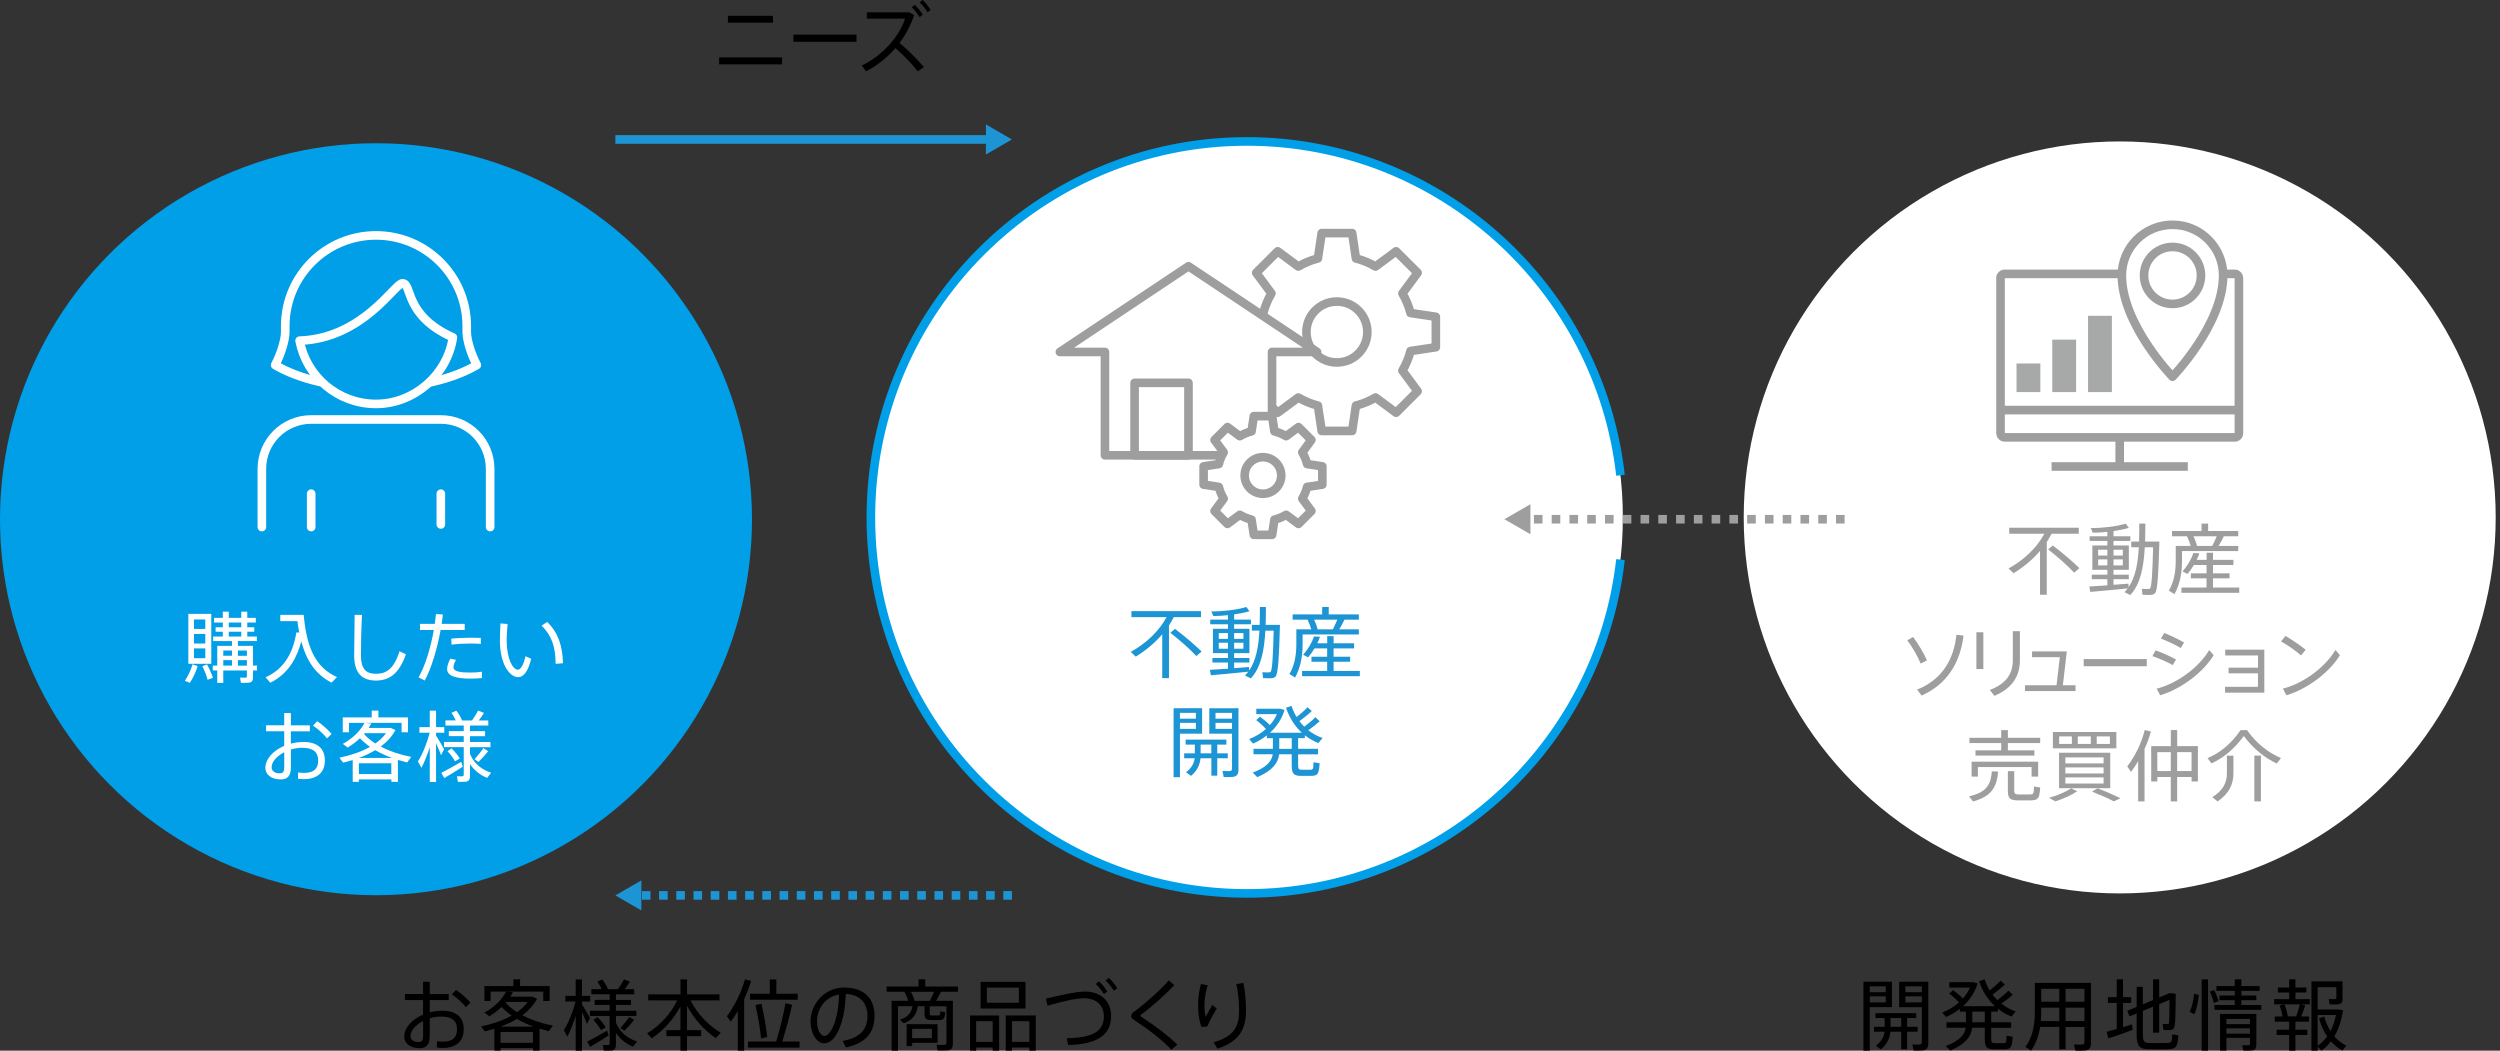 <?xml version="1.0" encoding="UTF-8"?><svg id="_レイヤー_2" xmlns="http://www.w3.org/2000/svg" viewBox="0 0 581 244.18"><rect x="0" y="0" width="581" height="244.18" fill="#333333" stroke="none"/><defs><style>.cls-1,.cls-2{fill:#009fe8;}.cls-3,.cls-4,.cls-5{fill:#fff;}.cls-6{fill:#9e9e9f;}.cls-7{fill:#a6a9a7;}.cls-8{fill:#1d95d4;}.cls-2,.cls-9,.cls-4,.cls-10,.cls-11,.cls-12,.cls-13,.cls-14,.cls-5{stroke-width:2px;}.cls-2,.cls-4,.cls-10{stroke-linecap:round;}.cls-2,.cls-4,.cls-10,.cls-5{stroke-linejoin:round;}.cls-2,.cls-10{stroke:#fff;}.cls-9{stroke-dasharray:0 0 2 2;}.cls-9,.cls-10,.cls-11,.cls-12,.cls-13,.cls-14{fill:none;}.cls-9,.cls-11,.cls-12,.cls-13,.cls-14{stroke-miterlimit:10;}.cls-9,.cls-12{stroke:#1d95d4;}.cls-4,.cls-11,.cls-14,.cls-5{stroke:#9e9e9f;}.cls-11{stroke-dasharray:0 0 2 2.13;}.cls-13{stroke:#009fe8;}.cls-14{stroke-dasharray:0 2;}</style></defs><g id="_レイアウト"><g><circle class="cls-3" cx="289.77" cy="120.25" r="87.38"/><circle class="cls-3" cx="492.62" cy="120.25" r="87.38"/><g><path d="m98.32,231.02v-2.86h1.55v2.86h4.41v1.4h-4.41v2.86c.94-.25,1.93-.38,2.95-.38,3.29,0,4.95,1.57,4.95,4.32,0,2.57-1.58,4.32-4.88,4.32-.4,0-.88-.04-1.37-.09l.04-1.48c.5.07.95.11,1.37.11,2.38,0,3.28-1.06,3.28-2.88,0-1.93-1.13-2.95-3.67-2.95-.92,0-1.82.14-2.67.4v4.12c0,1.91-.68,2.83-2.38,2.83-2.27,0-3.55-1.24-3.55-2.65,0-2.09,1.78-4.05,4.38-5.15v-3.39h-4.21v-1.4h4.21Zm-2.93,9.72c0,.79.63,1.44,1.84,1.44.85,0,1.1-.4,1.1-1.44v-3.46c-1.75.9-2.93,2.25-2.93,3.46Zm13.95-7.72l-1.08,1.04c-.7-.94-2.12-2.25-3.24-2.95l.95-1.04c1.22.76,2.59,2.07,3.37,2.95Z"/><path d="m116.33,243.58v.58h-1.44v-5.08c-.72.23-1.46.43-2.23.61l-.86-1.15c2.7-.56,5.13-1.4,7.11-2.52-.86-.61-1.66-1.28-2.34-2-.85.81-1.8,1.53-2.84,2.16l-1.15-.85c2.27-1.24,4.12-3.04,5.04-4.88h-3.6v2.18h-1.44v-3.46h6.73v-1.57h1.55v1.57h6.88v3.46h-1.49v-2.18h-8.48l1.44.14c-.18.34-.38.68-.61,1.03h5.13l1.08.49c-.76,1.48-1.93,2.75-3.4,3.83,2.11,1.12,4.59,1.94,7.08,2.41l-.94,1.3c-.72-.18-1.46-.38-2.16-.59v5.1h-1.51v-.58h-7.53Zm7.67-4.99c-1.37-.5-2.67-1.1-3.87-1.8-1.13.68-2.41,1.3-3.8,1.8h7.67Zm-.14,3.75v-2.5h-7.53v2.5h7.53Zm-6.34-9.31c.7.81,1.6,1.55,2.63,2.2,1.01-.7,1.84-1.49,2.47-2.38h-4.93l-.16.18Z"/><path d="m131.84,240.9l-.81-1.49c1.04-1.57,2.16-4.36,2.74-6.66h-2.39v-1.31h2.41v-3.82h1.46v3.82h1.91v1.31h-1.91v.65c.7,1.1,1.44,2.38,1.87,3.19l-.7,1.39c-.27-.74-.7-1.78-1.17-2.79v9h-1.46v-8.08c-.58,1.78-1.28,3.57-1.94,4.81Zm5.31,2.39l-.68-1.22c1.13-.58,3.24-1.73,4.63-2.56l.34,1.15c-1.28.83-3.17,1.98-4.29,2.63Zm5.04.83c-.36.05-1.21.05-1.87.04l-.22-1.3c.43.02,1.03.04,1.22.02.29-.02.36-.16.36-.41v-6.37h-4.59v-1.21h4.59v-1.35h-3.47v-1.17h3.47v-1.3h-4.25v-1.19h2.39c-.23-.56-.58-1.15-.99-1.76l1.13-.5c.61.79,1.04,1.55,1.33,2.27h2.32c.56-.81,1.1-1.66,1.41-2.29l1.37.54c-.31.5-.74,1.13-1.21,1.75h2.21v1.19h-4.25v1.3h3.51v1.17h-3.51v1.35h4.75v1.21h-4.75v1.55c.92,2.29,2.81,3.73,4.92,4.38l-.94,1.21c-1.55-.63-2.94-1.69-3.98-3.19v2.65c0,.83-.23,1.3-.97,1.44Zm-2.54-4.72c-.4-.76-.97-1.55-1.75-2.36l.96-.65c.85.83,1.48,1.62,1.91,2.36l-1.12.65Zm5.46.16l-.92-.67c.81-.88,1.6-1.85,2.05-2.56l1.13.7c-.54.72-1.4,1.67-2.27,2.52Z"/><path d="m151.46,241.31l-1.08-1.17c2.75-1.6,5.49-4.45,7-7.65h-6.73v-1.39h7.49v-3.49h1.53v3.49h7.54v1.39h-6.72c1.53,3.13,4.27,5.92,7,7.51l-1.13,1.26c-2.54-1.69-5.08-4.43-6.7-7.53v5.67h3.29v1.39h-3.29v3.39h-1.53v-3.39h-3.26v-1.39h3.26v-5.51c-1.64,3.08-4.14,5.76-6.68,7.42Z"/><path d="m172.94,244.18h-1.48v-9.2c-.5.85-1.06,1.67-1.64,2.45l-.9-1.24c1.87-2.5,3.4-5.65,4.2-8.59l1.44.36c-.41,1.39-.97,2.83-1.62,4.23v11.99Zm7.44-2.12c.92-3.06,1.76-6.59,2.16-8.91l1.55.34c-.5,2.38-1.37,5.64-2.3,8.57h4.03v1.4h-11.99v-1.4h6.55Zm-1.48-11.11v-3.33h1.53v3.33h4.95v1.39h-11.07v-1.39h4.59Zm-1.96,2.3c.65,2.66,1.15,5.65,1.35,7.74l-1.42.36c-.2-2.14-.7-5.19-1.31-7.76l1.39-.34Z"/><path d="m188.37,237.39c0-4.05,3.22-7.89,7.81-7.89,4.92,0,7.06,2.84,7.06,6.5s-1.62,6.32-6.64,7.42l-.76-1.51c4.46-.79,5.76-3.01,5.76-5.87s-1.69-4.92-5.04-5.04c-.23,6.84-2.38,11.47-5,11.47-1.84,0-3.19-2.43-3.19-5.06v-.02Zm1.5-.02c0,1.82.77,3.39,1.71,3.39,1.42,0,3.26-3.55,3.42-9.65-3.19.56-5.13,3.28-5.13,6.27Z"/><path d="m216.07,235.41c0,.5.09.58.52.59h1.42c.45-.02.49-.05.5-.99l1.15.22c-.13,1.62-.36,1.82-1.55,1.84-.49.02-1.26.02-1.67,0-1.31-.04-1.58-.32-1.58-1.66v-1.57h-1.55c-.31,1.85-1.1,3.17-3.28,3.98l-.9-.85c1.98-.59,2.68-1.71,2.93-3.13h-3.37v10.33h-1.48v-11.58h3.87c-.22-.68-.52-1.44-.92-2.11h-4.11v-1.21h7.42v-1.67h1.55v1.67h7.6v1.21h-3.94c-.31.63-.7,1.37-1.13,2.11h3.89v9.96c0,.88-.25,1.4-1.08,1.53-.47.07-1.62.07-2.47.04l-.23-1.31c.63.04,1.55.05,1.82.02.38-.04.47-.2.47-.52v-8.46h-3.89v1.57Zm-4.09,2.61h5.91v4.32h-5.91v.77h-1.28v-5.1h1.28Zm4.12-5.42c.38-.72.72-1.48.99-2.11h-5.38c.38.74.67,1.49.83,2.11h3.56Zm.47,8.66v-2.16h-4.59v2.16h4.59Z"/><path d="m226.86,243.44v.74h-1.42v-8.19h6.75v8.19h-1.49v-.74h-3.84Zm3.84-1.31v-4.81h-3.84v4.81h3.84Zm7.62-13.94v6.19h-10.43v-6.19h10.43Zm-8.97,4.84h7.44v-3.51h-7.44v3.51Zm5.85,10.41v.74h-1.46v-8.19h6.97v8.19h-1.48v-.74h-4.03Zm4.03-1.31v-4.81h-4.03v4.81h4.03Z"/><path d="m252.15,230.44c3.67,0,6.07,2.2,6.07,5.67,0,4.18-2.79,6.55-9.99,6.75l-.31-1.58c6.32-.07,8.62-1.82,8.62-5.08,0-2.5-1.67-4.21-4.68-4.21-1.84,0-5.38.86-8.41,1.73l-.38-1.66c3.28-.72,6.91-1.62,9.08-1.62Zm3.26-2.39c.76.72,1.35,1.48,1.94,2.39l-.79.61c-.56-.9-1.17-1.69-1.91-2.38l.76-.63Zm2.29-.79c.77.72,1.37,1.48,1.96,2.39l-.81.61c-.54-.92-1.15-1.69-1.91-2.39l.76-.61Z"/><path d="m272.9,228.93c-1.69,1.87-5.38,5.2-7.65,6.82-.13.09-.18.18-.18.27,0,.11.05.2.14.27,3.39,2.2,6.52,4.59,8.39,6.48l-1.37,1.21c-1.94-2.18-5.49-4.88-8.88-7.09-.32-.22-.45-.47-.45-.79,0-.29.18-.65.56-.92,2.38-1.66,6.46-5.31,8.14-7.33l1.3,1.08Z"/><path d="m278.43,233.81c0-1.76.23-3.55.67-5.13l1.58.32c-.52,1.53-.77,3.22-.77,4.68,0,1.06.13,2.02.31,2.61.32-.65,1.12-2.05,1.55-2.75l1.01.86c-.61.92-1.76,2.99-2.16,4.09l-1.35.22c-.58-1.31-.83-3.1-.83-4.88v-.02Zm10.53-5.38c.41,2.12.61,4.07.61,6.37,0,4.11-1.35,7.2-6.64,8.91l-.88-1.48c4.84-1.39,5.91-3.75,5.91-7.4,0-2.14-.18-4.18-.65-6.12l1.66-.29Z"/></g><g><path d="m181.74,13.34v1.62h-14.62v-1.62h14.62Zm-2.11-9.67v1.6h-10.46v-1.6h10.46Z"/><path d="m199.05,8.05v1.66h-14.66v-1.66h14.66Z"/><path d="m214.72,15.57l-1.44,1.01c-1.35-1.78-3.39-3.87-5.19-5.4-1.93,2.23-4.29,4.11-6.81,5.38l-1.03-1.33c4.99-2.32,8.93-7.08,10.08-10.91h-8.88v-1.46h9.85l1.13.65c-.74,2.3-1.91,4.5-3.38,6.46,1.94,1.64,4.07,3.75,5.65,5.6Zm-2.12-14.44c.72.7,1.3,1.44,1.85,2.29l-.74.56c-.52-.85-1.12-1.62-1.8-2.29l.68-.56Zm1.82-1.13c.74.7,1.3,1.44,1.85,2.29l-.72.56c-.52-.86-1.12-1.62-1.82-2.29l.68-.56Z"/></g><g><path class="cls-8" d="m271.67,157.6h-1.57v-10.19c-1.69,1.98-3.78,3.75-6.16,5.19l-1.15-1.1c3.64-2.03,6.57-4.83,8.32-8.08h-8.17v-1.39h16.17v1.39h-6.32c-.34.65-.7,1.3-1.12,1.93v12.26Zm1.4-11.45c2.52,1.93,4.54,3.67,6.18,5.26l-1.22,1.06c-1.55-1.66-3.58-3.48-6.05-5.42l1.1-.9Z"/><path class="cls-8" d="m285.38,155.38v-1.4h-3.62v-1.06h3.62v-1.13h-3.49v-5.65h3.49v-1.06h-4.12v-1.08h4.12v-1.03c-1.21.13-2.39.2-3.4.2l-.47-1.08c2.58.04,6.27-.4,8.14-1.03l.72.99c-.94.29-2.21.54-3.56.74v1.21h3.91v1.08h-3.91v1.06h3.56v5.65h-3.56v1.13h3.55v1.06h-3.55v1.3c1.26-.09,2.5-.18,3.47-.27l.02.83c1.62-2.36,2.2-5.62,2.39-9.29h-1.76v-1.33h1.82c.04-1.35.05-2.74.05-4.16h1.4c0,1.4-.02,2.81-.07,4.16h3.33c-.2,7.31-.4,11.4-1.03,12.03-.27.25-.61.36-1.13.38-.4,0-1.26,0-1.76-.04l-.16-1.37c.43.04,1.17.05,1.51.04.2,0,.32-.04.41-.14.36-.4.56-3.53.7-9.56h-1.93c-.25,4.57-1.01,8.61-3.37,11.09l-1.35-.65c.27-.29.52-.59.76-.9-2.57.27-6.5.65-8.71.83l-.22-1.26c1.04-.05,2.59-.16,4.2-.27Zm-2.14-6.9h2.14v-1.35h-2.14v1.35Zm0,2.29h2.14v-1.4h-2.14v1.4Zm5.73-2.29v-1.35h-2.16v1.35h2.16Zm0,2.29v-1.4h-2.16v1.4h2.16Z"/><path class="cls-8" d="m300.98,157.46l-1.31-.81c1.22-2.11,1.6-4.48,1.6-6.91v-3.48h3.47c-.2-.72-.5-1.53-.86-2.25h-3.47v-1.22h6.86v-1.73h1.53v1.73h7v1.22h-3.35c-.32.67-.74,1.46-1.21,2.25h4.56v1.19h-13.07v2.3c0,2.63-.45,5.35-1.75,7.71Zm1.62-.31v-1.22h5.83v-2.14h-3.64v-1.17h3.64v-1.93h-2.95c-.43.74-.94,1.46-1.49,2.09l-1.15-.63c1.13-1.22,2.07-2.83,2.54-4.25l1.39.09c-.18.49-.38,1.01-.63,1.51h2.3v-1.66h1.49v1.66h4.75v1.19h-4.75v1.93h3.85v1.17h-3.85v2.14h6.1v1.22h-13.43Zm3.62-10.89h3.53c.4-.77.77-1.58,1.04-2.25h-5.4c.38.77.67,1.6.83,2.25Z"/><path class="cls-8" d="m274.22,164.59h5.15v5.91h-5.15v10.12h-1.48v-16.02h1.48Zm3.71,2.43v-1.35h-3.71v1.35h3.71Zm-3.71.97v1.4h3.71v-1.4h-3.71Zm3.46,7.08v-2.03h-2.14v-1.15h9.47v1.15h-2.12v2.03h2.45v1.15h-2.45v4.05h-1.37v-4.05h-2.52c-.14,1.51-.77,2.9-2.2,4.09l-1.17-.83c1.26-.97,1.85-2.03,2.02-3.26h-2.45v-1.15h2.48Zm3.83,0v-2.03h-2.48v2.03h2.48Zm5.64-10.48h.67v14.24c0,.99-.27,1.55-1.21,1.71-.43.07-1.44.07-2.23.04l-.27-1.42c.61.05,1.42.05,1.69.04.41-.04.52-.23.52-.59v-8.1h-5.28v-5.91h6.1Zm-.83,2.43v-1.35h-3.83v1.35h3.83Zm-3.83.97v1.4h3.83v-1.4h-3.83Z"/><path class="cls-8" d="m295.82,174.03v-2.48h-1.4v-.65c-.97.76-2.05,1.39-3.21,1.91-.38-.45-.65-.76-.9-1.04,1.46-.59,2.79-1.37,3.89-2.34-.58-.67-1.33-1.37-2.25-2.07l.86-.81c.94.68,1.71,1.33,2.3,1.96.68-.76,1.24-1.6,1.64-2.54h-4.79v-1.26h5.58l.99.29c-.63,2.09-1.82,3.85-3.39,5.29h7.4c-1.58-1.48-2.86-3.4-3.67-5.8l1.28-.45c.31.94.7,1.82,1.17,2.59,1.03-.79,1.98-1.64,2.54-2.27l.99.88c-.68.68-1.75,1.55-2.86,2.36.34.47.72.9,1.12,1.28,1.03-.76,2-1.58,2.57-2.2l1.01.94c-.65.59-1.62,1.37-2.65,2.09,1.01.77,2.12,1.39,3.33,1.8l-.99,1.19c-1.12-.47-2.18-1.06-3.13-1.82v.67h-1.57v2.48h4.63v1.28h-4.63v2.48c0,.92.16,1.08.77,1.1h2.07c.63-.02.7-.11.74-1.75l1.42.25c-.18,2.59-.45,2.9-2.03,2.93-.7.02-1.73.02-2.34,0-1.69-.04-2.12-.5-2.12-2.54v-2.48h-2.92c-.2,2.03-1.62,3.83-5.08,5.31l-1.06-1.06c3.15-1.17,4.43-2.61,4.65-4.25h-4.47v-1.28h4.5Zm4.38,0v-2.48h-2.9v2.48h2.9Z"/></g><g><path d="m434.54,228.15h5.15v5.91h-5.15v10.12h-1.48v-16.02h1.48Zm3.71,2.43v-1.35h-3.71v1.35h3.71Zm-3.71.97v1.4h3.71v-1.4h-3.71Zm3.46,7.08v-2.03h-2.14v-1.15h9.47v1.15h-2.12v2.03h2.45v1.15h-2.45v4.05h-1.37v-4.05h-2.52c-.14,1.51-.77,2.9-2.2,4.09l-1.17-.83c1.26-.97,1.86-2.03,2.02-3.26h-2.45v-1.15h2.48Zm3.84,0v-2.03h-2.49v2.03h2.49Zm5.63-10.48h.67v14.24c0,.99-.27,1.55-1.21,1.71-.43.07-1.44.07-2.23.04l-.27-1.42c.61.05,1.42.05,1.69.04.41-.04.52-.23.52-.59v-8.1h-5.28v-5.91h6.1Zm-.83,2.43v-1.35h-3.83v1.35h3.83Zm-3.83.97v1.4h3.83v-1.4h-3.83Z"/><path d="m456.88,237.58v-2.48h-1.4v-.65c-.97.76-2.05,1.39-3.21,1.91-.38-.45-.65-.76-.9-1.04,1.46-.59,2.79-1.37,3.89-2.34-.58-.67-1.33-1.37-2.25-2.07l.86-.81c.94.68,1.71,1.33,2.3,1.96.68-.76,1.24-1.6,1.64-2.54h-4.79v-1.26h5.58l.99.29c-.63,2.09-1.82,3.85-3.38,5.29h7.4c-1.58-1.48-2.86-3.4-3.67-5.8l1.28-.45c.31.94.7,1.82,1.17,2.59,1.03-.79,1.98-1.64,2.54-2.27l.99.88c-.68.68-1.75,1.55-2.86,2.36.34.47.72.9,1.12,1.28,1.03-.76,2-1.58,2.57-2.2l1.01.94c-.65.59-1.62,1.37-2.65,2.09,1.01.77,2.12,1.39,3.33,1.8l-.99,1.19c-1.12-.47-2.18-1.06-3.13-1.82v.67h-1.57v2.48h4.63v1.28h-4.63v2.48c0,.92.16,1.08.77,1.1h2.07c.63-.02.7-.11.74-1.75l1.42.25c-.18,2.59-.45,2.9-2.04,2.93-.7.02-1.73.02-2.34,0-1.69-.04-2.12-.5-2.12-2.54v-2.48h-2.92c-.2,2.03-1.62,3.83-5.08,5.31l-1.06-1.06c3.15-1.17,4.43-2.61,4.65-4.25h-4.47v-1.28h4.5Zm4.38,0v-2.48h-2.9v2.48h2.9Z"/><path d="m480.04,238.66v5.17h-1.46v-5.17h-4.46c-.31,2-.95,3.85-2.11,5.51l-1.3-.88c1.73-2.34,2.18-5.13,2.18-8.17v-6.7h13.05v13.94c0,1.01-.29,1.6-1.26,1.76-.49.07-1.57.07-2.38.04-.11-.61-.2-1.03-.29-1.44.67.05,1.57.07,1.87.04.43-.04.54-.25.54-.63v-3.46h-4.39Zm-1.46-1.37v-3.11h-4.2v.94c0,.74-.04,1.46-.09,2.18h4.29Zm0-4.48v-3.02h-4.2v3.02h4.2Zm5.85,0v-3.02h-4.39v3.02h4.39Zm0,4.48v-3.11h-4.39v3.11h4.39Z"/><path d="m491.93,239.13v-6.05h-2.05v-1.35h2.05v-4.14h1.46v4.14h1.89v1.35h-1.89v5.64c.76-.23,1.48-.45,2.09-.65l.14,1.28c-1.66.63-4.2,1.51-5.64,1.98l-.4-1.53c.59-.16,1.44-.41,2.34-.67Zm13.7-8.17c-.02,5.15-.05,7.72-.54,8.14-.2.18-.45.27-.85.29-.32,0-1.06,0-1.46-.04l-.18-1.4c.34.02.88.04,1.15.02.13,0,.2-.02.25-.07.16-.22.18-1.98.2-5.53l-2.4.99v6.64h-1.44v-6.05l-2.36.97v5.6c0,1.55.4,1.85,1.49,1.89,1.08.02,2.81.02,3.96,0,1.22-.04,1.33-.16,1.39-2.05l1.42.25c-.22,2.84-.54,3.19-2.68,3.24-1.28.04-3.03.04-4.21,0-2.12-.05-2.81-.67-2.81-3.31v-5.01l-1.66.68-.52-1.3,2.18-.9v-4.68h1.44v4.07l2.36-.99v-4.81h1.44v4.2l2.4-1.01,1.42.16Z"/><path d="m511.01,231.21c-.16,1.6-.5,3.44-1.08,4.52l-1.06-.61c.56-1.01.92-2.7,1.03-4.18l1.12.27Zm2.14-3.6v16.56h-1.48v-16.56h1.48Zm1.4,2.47c.52.95.85,1.82,1.03,2.63l-1.13.38c-.14-.81-.43-1.67-.88-2.63l.99-.38Zm4.81,3.48v-1.12h-3.55v-1.08h3.55v-1.08h-4.27v-1.12h4.27v-1.55h1.53v1.55h4.25v1.12h-4.25v1.08h3.48v1.08h-3.48v1.12h4.63v1.13h-10.89v-1.13h4.74Zm-1.94,7.65v2.95h-1.48v-8.52h8.43v7.15c0,.77-.22,1.19-.9,1.31-.41.07-1.4.07-2.14.05l-.22-1.26c.49.04,1.22.04,1.44.04.27-.04.34-.14.34-.38v-1.35h-5.47Zm5.47-3.2v-1.21h-5.47v1.21h5.47Zm0,2.21v-1.24h-5.47v1.24h5.47Z"/><path d="m531.99,239.31v-1.87h-3.33v-1.22h1.82c-.14-.77-.38-1.73-.68-2.54l1.03-.27h-2.32v-1.21h3.49v-1.53h-2.63v-1.17h2.63v-1.91h1.46v1.91h2.54v1.17h-2.54v1.53h3.33v1.21h-1.96l.9.25c-.23.74-.56,1.67-.94,2.56h1.84v1.22h-3.17v1.87h2.75v1.22h-2.75v3.64h-1.46v-3.64h-2.9v-1.22h2.9Zm1.64-3.1c.34-.97.67-2.03.85-2.81h-3.56c.38.95.65,2,.76,2.81h1.96Zm11.67,6.79l-.92,1.15c-.99-.52-1.89-1.24-2.68-2.14-.63.85-1.37,1.57-2.2,2.16l-.88-.95v.95h-1.44v-16.11h7.22v4.11c0,.72-.23,1.08-.85,1.21-.4.07-1.42.07-2.14.05l-.22-1.26c.5.04,1.26.04,1.46.02.23-.02.31-.11.31-.29v-2.47h-4.34v5.17h4.86l1.03.18c-.34,2.36-1.03,4.39-2.02,6.07.81.94,1.76,1.67,2.81,2.16Zm-3.69-3.37c.58-1.1.99-2.36,1.26-3.75h-4.25v7.15c.85-.58,1.58-1.3,2.21-2.16-.79-1.17-1.44-2.57-1.87-4.21l1.19-.43c.34,1.3.85,2.43,1.46,3.4Z"/></g><g><path class="cls-13" d="m376.6,110.45c-4.89-43.59-41.96-77.58-86.83-77.58-48.18,0-87.38,39.2-87.38,87.38s39.2,87.38,87.38,87.38c44.87,0,81.94-34,86.83-77.58"/><path class="cls-14" d="m405.79,130.05c4.89,43.59,41.96,77.58,86.83,77.58,48.18,0,87.38-39.2,87.38-87.38s-39.2-87.38-87.38-87.38c-44.87,0-81.94,34-86.83,77.58"/></g><g><path class="cls-6" d="m475.67,138.22h-1.57v-10.19c-1.69,1.98-3.78,3.75-6.16,5.19l-1.15-1.1c3.64-2.03,6.57-4.83,8.32-8.08h-8.17v-1.39h16.17v1.39h-6.32c-.34.65-.7,1.3-1.12,1.93v12.26Zm1.4-11.45c2.52,1.93,4.54,3.67,6.18,5.26l-1.22,1.06c-1.55-1.66-3.58-3.48-6.05-5.42l1.1-.9Z"/><path class="cls-6" d="m489.75,136.01v-1.4h-3.62v-1.06h3.62v-1.13h-3.49v-5.65h3.49v-1.06h-4.12v-1.08h4.12v-1.03c-1.21.13-2.39.2-3.4.2l-.47-1.08c2.58.04,6.27-.4,8.14-1.03l.72.99c-.94.29-2.21.54-3.56.74v1.21h3.91v1.08h-3.91v1.06h3.56v5.65h-3.56v1.13h3.55v1.06h-3.55v1.3c1.26-.09,2.5-.18,3.47-.27l.02.83c1.62-2.36,2.2-5.62,2.39-9.29h-1.76v-1.33h1.82c.04-1.35.05-2.74.05-4.16h1.41c0,1.4-.02,2.81-.07,4.16h3.33c-.2,7.31-.4,11.4-1.03,12.03-.27.25-.61.36-1.13.38-.4,0-1.26,0-1.76-.04l-.16-1.37c.43.04,1.17.05,1.51.04.2,0,.32-.04.41-.14.36-.4.56-3.53.7-9.56h-1.93c-.25,4.57-1.01,8.61-3.37,11.09l-1.35-.65c.27-.29.52-.59.76-.9-2.57.27-6.5.65-8.71.83l-.22-1.26c1.04-.05,2.59-.16,4.2-.27Zm-2.14-6.9h2.14v-1.35h-2.14v1.35Zm0,2.29h2.14v-1.4h-2.14v1.4Zm5.73-2.29v-1.35h-2.16v1.35h2.16Zm0,2.29v-1.4h-2.16v1.4h2.16Z"/><path class="cls-6" d="m505.35,138.08l-1.31-.81c1.22-2.11,1.6-4.48,1.6-6.91v-3.48h3.47c-.2-.72-.5-1.53-.86-2.25h-3.47v-1.22h6.86v-1.73h1.53v1.73h7v1.22h-3.35c-.32.67-.74,1.46-1.21,2.25h4.56v1.19h-13.07v2.3c0,2.63-.45,5.35-1.75,7.71Zm1.62-.31v-1.22h5.83v-2.14h-3.64v-1.17h3.64v-1.93h-2.95c-.43.74-.94,1.46-1.49,2.09l-1.15-.63c1.13-1.22,2.07-2.83,2.54-4.25l1.39.09c-.18.49-.38,1.01-.63,1.51h2.3v-1.66h1.49v1.66h4.75v1.19h-4.75v1.93h3.85v1.17h-3.85v2.14h6.1v1.22h-13.43Zm3.62-10.89h3.53c.4-.77.77-1.58,1.04-2.25h-5.4c.38.77.67,1.6.83,2.25Z"/><path class="cls-6" d="m444.6,148.02c1.22,1.66,2.49,3.76,3.22,5.46l-1.46.74c-.65-1.62-1.89-3.82-3.11-5.4l1.35-.79Zm11.72-.31c-.76,6.25-3.75,11.27-9.74,13.94l-1.04-1.39c5.85-2.34,8.54-7.06,9.13-12.73l1.66.18Z"/><path class="cls-6" d="m460.93,146.94v8.55h-1.62v-8.55h1.62Zm8.5-.25v6.7c0,3.82-1.84,6.61-5.94,8.32l-1.06-1.37c3.91-1.48,5.35-3.8,5.35-6.99v-6.66h1.66Z"/><path class="cls-6" d="m482.35,160.6h-11.74v-1.35h7.33l.76-6.52h-6.45v-1.35h8.08l-.92,7.87h2.94v1.35Z"/><path class="cls-6" d="m498.91,153.17v1.66h-14.66v-1.66h14.66Z"/><path class="cls-6" d="m505.71,153.26l-.76,1.31c-1.22-.7-3.22-1.57-4.72-2.09l.72-1.33c1.64.56,3.6,1.46,4.75,2.11Zm7.71-2.18l1.04,1.19c-2.47,4.02-7.53,7.85-12.44,9.31l-.81-1.53c4.81-1.22,9.81-4.95,12.21-8.97Zm-5.85-1.75l-.76,1.28c-1.21-.74-3.13-1.64-4.61-2.2l.76-1.3c1.64.63,3.47,1.53,4.61,2.21Z"/><path class="cls-6" d="m517.92,156.48v-1.31h6.84v-2.84h-7.62v-1.35h9.09v9.99h-9.13v-1.35h7.65v-3.13h-6.84Z"/><path class="cls-6" d="m535.83,151.01l-1.06,1.31c-.99-.88-3.15-2.45-4.65-3.24l1.01-1.3c1.55.9,3.58,2.3,4.7,3.22Zm6.93.04l1.04,1.22c-2.47,4.02-7.53,7.85-12.44,9.31l-.81-1.55c4.81-1.22,9.81-4.95,12.21-8.98Z"/><path class="cls-6" d="m464.38,179.31c-.36,3.58-1.46,5.74-5.85,6.95-.38-.52-.65-.85-.92-1.19,4.16-.95,5.06-2.79,5.29-5.8l1.48.04Zm.7-4.93v-1.69h-7.38v-1.22h7.38v-1.78h1.55v1.78h7.51v1.22h-7.51v1.69h6.16v1.22h-13.68v-1.22h5.98Zm8.59,2.63v3.48h-1.53v-2.23h-12.48v2.23h-1.46v-3.48h15.47Zm-5.56,2.2v4.47c0,.77.2.94.95.95.7.02,1.94.02,2.7,0,.83-.02.9-.14.94-1.84l1.44.23c-.18,2.65-.47,2.93-2.25,2.99-.86.02-2.2.02-2.99,0-1.84-.05-2.27-.49-2.27-2.32v-4.48h1.48Z"/><path class="cls-6" d="m482.76,183.88c-1.37.92-3.35,1.8-5.1,2.36l-1.48-.83c1.82-.5,3.76-1.28,5.13-2.2l1.44.67Zm9.08-13.77v3.8h-14.75v-3.8h14.75Zm-1.42,4.83v8.23h-11.9v-8.23h11.9Zm-11.87-2.05h2.95v-1.75h-2.95v1.75Zm1.44,4.52h8.88v-1.39h-8.88v1.39Zm0,2.34h8.88v-1.4h-8.88v1.4Zm0,2.34h8.88v-1.42h-8.88v1.42Zm5.91-9.2v-1.75h-3.02v1.75h3.02Zm1.58,10.32c2.03.77,3.76,1.53,5.31,2.29l-1.53.74c-1.35-.72-3.08-1.48-5.08-2.27l1.3-.76Zm2.86-10.32v-1.75h-3.06v1.75h3.06Z"/><path class="cls-6" d="m496.91,186.24v-9.34c-.5.86-1.08,1.71-1.67,2.5l-.86-1.28c1.87-2.45,3.33-5.51,4.05-8.46l1.44.34c-.36,1.35-.86,2.72-1.48,4.05v12.19h-1.48Zm9.06-5.67v5.67h-1.48v-5.67h-3.13v1.04h-1.42v-8.21h4.56v-3.73h1.48v3.73h4.81v8.21h-1.46v-1.04h-3.35Zm-1.48-1.37v-4.41h-3.13v4.41h3.13Zm4.83,0v-4.41h-3.35v4.41h3.35Z"/><path class="cls-6" d="m513.95,177.4l-.92-1.22c2.75-1.12,5.46-3.26,7.69-6.5h1.48c2.29,3.24,5.06,5.28,7.89,6.5l-.97,1.26c-2.72-1.3-5.29-3.24-7.67-6.39-2.3,3.15-4.83,5.13-7.49,6.36Zm5.1-1.78v4.12c0,2.41-.94,4.66-3.69,6.52l-1.21-1.01c2.56-1.57,3.38-3.46,3.38-5.53v-4.1h1.51Zm6.39-.02v10.64h-1.53v-10.64h1.53Z"/></g><path class="cls-4" d="m333.69,80.7v-7.08l-5.89-.88c-.42-1.62-1.05-3.15-1.88-4.55l3.54-4.79-5-5-4.79,3.54c-1.41-.83-2.93-1.47-4.55-1.88l-.88-5.89h-7.08l-.88,5.89c-1.62.42-3.15,1.05-4.55,1.88l-4.79-3.54-5,5,3.54,4.79c-.83,1.41-1.47,2.93-1.88,4.55l-5.89.88v7.08l5.89.88c.42,1.62,1.05,3.15,1.88,4.55l-3.54,4.79,5,5,4.79-3.54c1.41.83,2.93,1.47,4.55,1.88l.88,5.89h7.08l.88-5.89c1.62-.42,3.15-1.05,4.55-1.88l4.79,3.54,5-5-3.54-4.79c.83-1.41,1.47-2.93,1.88-4.55l5.89-.88Zm-23,3.54c-3.91,0-7.08-3.17-7.08-7.08s3.17-7.08,7.08-7.08,7.08,3.17,7.08,7.08-3.17,7.08-7.08,7.08Z"/><g><polygon class="cls-5" points="276.2 61.87 246.31 81.8 256.79 81.8 256.79 105.81 295.62 105.81 295.62 81.8 306.1 81.8 276.2 61.87"/><rect class="cls-5" x="263.68" y="88.97" width="12.52" height="16.85"/></g><g><rect class="cls-5" x="464.92" y="63.65" width="55.4" height="37.99" rx=".9" ry=".9"/><line class="cls-5" x1="492.62" y1="101.63" x2="492.62" y2="108.41"/><line class="cls-5" x1="476.79" y1="108.41" x2="508.45" y2="108.41"/><line class="cls-5" x1="464.92" y1="95.3" x2="520.32" y2="95.3"/><g><path class="cls-4" d="m516.66,64.01c0,11.42-11.77,23.54-11.77,23.54,0,0-11.77-12.12-11.77-23.54,0-6.5,5.27-11.77,11.77-11.77s11.77,5.27,11.77,11.77Z"/><circle class="cls-4" cx="504.89" cy="64.01" r="6.62"/></g><rect class="cls-7" x="468.64" y="84.47" width="5.54" height="6.65"/><rect class="cls-7" x="476.95" y="78.93" width="5.54" height="12.19"/><rect class="cls-7" x="485.26" y="73.39" width="5.54" height="17.73"/></g><g><line class="cls-12" x1="143.01" y1="32.41" x2="230.15" y2="32.41"/><polygon class="cls-8" points="229.13 35.9 235.17 32.41 229.13 28.92 229.13 35.9"/></g><g><line class="cls-9" x1="235.17" y1="208.09" x2="148.03" y2="208.09"/><polygon class="cls-8" points="149.05 204.6 143.01 208.09 149.05 211.58 149.05 204.6"/></g><circle class="cls-1" cx="87.38" cy="120.67" r="87.38"/><g><path class="cls-3" d="m45.93,154.81c-.4,1.35-1.1,2.83-1.82,3.89l-1.15-.49c.72-1.04,1.39-2.45,1.78-3.82l1.19.41Zm3.17-12.15v11.61h-5.33v-11.61h5.33Zm-4.02,3.51h2.63v-2.2h-2.63v2.2Zm0,3.39h2.63v-2.23h-2.63v2.23Zm0,3.4h2.63v-2.27h-2.63v2.27Zm3.03,1.44c.63,1.17,1.08,2.2,1.37,3.13l-1.24.45c-.23-.95-.65-2-1.21-3.15l1.08-.43Zm2.38.29v-4.59h3.42v-1.12h-4.38v-1.04h2.25v-1.13h-1.67v-1.03h1.67v-1.1h-2.03v-1.08h2.03v-1.44h1.39v1.44h2.9v-1.44h1.4v1.44h1.98v1.08h-1.98v1.1h1.62v1.03h-1.62v1.13h2.23v1.04h-4.41v1.12h3.51v4.59h.94v1.13h-.94v1.58c0,.72-.2,1.13-.83,1.24-.4.07-1.3.07-1.98.05l-.2-1.21c.43.02,1.08.04,1.28.02.23-.02.31-.13.31-.32v-1.37h-5.49v2.9h-1.4v-2.9h-1.04v-1.13h1.04Zm3.42-2.29v-1.22h-2.02v1.22h2.02Zm0,2.29v-1.28h-2.02v1.28h2.02Zm2.16-8.91v-1.1h-2.9v1.1h2.9Zm0,2.16v-1.13h-2.9v1.13h2.9Zm1.31,4.47v-1.22h-2.09v1.22h2.09Zm0,2.29v-1.28h-2.09v1.28h2.09Z"/><path class="cls-3" d="m69.55,147c-.18-.85-.31-1.73-.43-2.65h-3.98v-1.46h5.44c.68,7.81,2.88,12.3,7.74,14.46l-1.26,1.3c-3.57-1.82-5.78-4.9-7.04-9.58-.85,3.13-2.54,7.29-7.2,9.6-.32-.38-.65-.74-1.1-1.26,5.62-2.5,6.7-7.87,7.17-10.44l.67.04Z"/><path class="cls-3" d="m84.13,142.89c-.2,3.89-.25,7.6-.25,9.34,0,3.17,1.08,4.36,3.53,4.36s4.18-1.24,5.44-5.24l1.49.72c-1.66,4.68-3.98,6.09-6.97,6.09-3.51,0-5.06-2-5.06-5.89,0-1.75.07-5.49.11-9.38h1.71Z"/><path class="cls-3" d="m101.05,144.98c.11-.77.2-1.53.27-2.27l1.6.09c-.07.7-.16,1.44-.27,2.18h5.35v1.44h-5.6c-.77,4.27-2.12,8.86-3.69,11.74l-1.44-.74c1.57-2.68,2.84-7,3.55-11h-3.22v-1.44h3.46Zm4.92,8.37c-.4.72-.58,1.28-.58,1.76,0,.9,1.37,1.19,3.94,1.19.86,0,1.78-.05,2.67-.2v1.48c-.88.09-1.76.13-2.65.13-3.35,0-5.44-.59-5.44-2.21,0-.68.23-1.44.74-2.43l1.31.29Zm5.78-3.71c-.67-.05-1.53-.09-2.43-.09-1.44,0-3.08.09-4.38.27l-.07-1.4c1.31-.14,3.1-.2,4.61-.22.85,0,1.66.02,2.27.05v1.39Z"/><path class="cls-3" d="m117.97,145.02c-.14,1.39-.22,2.72-.22,3.85,0,4.14,1.4,6.77,2.59,6.77.72,0,1.37-1.3,1.78-3.13l1.33.59c-.68,2.77-1.67,4.27-3.04,4.27-1.96,0-4.23-3.01-4.23-8.44,0-1.21.04-2.59.14-4.05l1.64.14Zm9.22-.49c2.63,2.66,3.51,5.58,3.65,9.61l-1.71.14c-.04-3.96-.88-6.54-3.26-8.88l1.31-.88Z"/><path class="cls-3" d="m66.05,168.56v-2.86h1.55v2.86h4.41v1.4h-4.41v2.86c.94-.25,1.93-.38,2.95-.38,3.29,0,4.95,1.57,4.95,4.32,0,2.57-1.58,4.32-4.88,4.32-.4,0-.88-.04-1.37-.09l.04-1.48c.5.07.95.11,1.37.11,2.38,0,3.28-1.06,3.28-2.88,0-1.93-1.13-2.95-3.67-2.95-.92,0-1.82.14-2.67.4v4.12c0,1.91-.68,2.83-2.38,2.83-2.27,0-3.55-1.24-3.55-2.65,0-2.09,1.78-4.05,4.38-5.15v-3.39h-4.21v-1.4h4.21Zm-2.93,9.72c0,.79.63,1.44,1.84,1.44.85,0,1.1-.4,1.1-1.44v-3.46c-1.75.9-2.93,2.25-2.93,3.46Zm13.95-7.72l-1.08,1.04c-.7-.94-2.12-2.25-3.24-2.95l.95-1.04c1.22.76,2.59,2.07,3.37,2.95Z"/><path class="cls-3" d="m83.41,181.13v.58h-1.44v-5.08c-.72.23-1.46.43-2.23.61l-.86-1.15c2.7-.56,5.13-1.4,7.11-2.52-.86-.61-1.66-1.28-2.34-2-.85.81-1.8,1.53-2.84,2.16l-1.15-.85c2.27-1.24,4.12-3.04,5.04-4.88h-3.6v2.18h-1.44v-3.46h6.73v-1.57h1.55v1.57h6.88v3.46h-1.49v-2.18h-8.48l1.44.14c-.18.34-.38.68-.61,1.03h5.13l1.08.49c-.76,1.48-1.93,2.75-3.4,3.83,2.11,1.12,4.59,1.94,7.08,2.41l-.94,1.3c-.72-.18-1.46-.38-2.16-.59v5.1h-1.51v-.58h-7.53Zm7.67-4.99c-1.37-.5-2.67-1.1-3.87-1.8-1.13.68-2.41,1.3-3.8,1.8h7.67Zm-.14,3.75v-2.5h-7.53v2.5h7.53Zm-6.34-9.31c.7.81,1.6,1.55,2.63,2.2,1.01-.7,1.84-1.49,2.47-2.38h-4.93l-.16.18Z"/><path class="cls-3" d="m97.93,178.44l-.81-1.49c1.04-1.57,2.16-4.36,2.74-6.66h-2.39v-1.31h2.41v-3.82h1.46v3.82h1.91v1.31h-1.91v.65c.7,1.1,1.44,2.38,1.87,3.19l-.7,1.39c-.27-.74-.7-1.78-1.17-2.79v9h-1.46v-8.08c-.58,1.78-1.28,3.57-1.94,4.81Zm5.31,2.39l-.68-1.22c1.13-.58,3.24-1.73,4.63-2.56l.34,1.15c-1.28.83-3.17,1.98-4.29,2.63Zm5.04.83c-.36.05-1.21.05-1.87.04l-.22-1.3c.43.02,1.03.04,1.22.02.29-.02.36-.16.36-.41v-6.37h-4.59v-1.21h4.59v-1.35h-3.47v-1.17h3.47v-1.3h-4.25v-1.19h2.39c-.23-.56-.58-1.15-.99-1.76l1.13-.5c.61.79,1.04,1.55,1.33,2.27h2.32c.56-.81,1.1-1.66,1.41-2.29l1.37.54c-.31.5-.74,1.13-1.21,1.75h2.21v1.19h-4.25v1.3h3.51v1.17h-3.51v1.35h4.75v1.21h-4.75v1.55c.92,2.29,2.81,3.73,4.92,4.38l-.94,1.21c-1.55-.63-2.94-1.69-3.98-3.19v2.65c0,.83-.23,1.3-.97,1.44Zm-2.54-4.72c-.4-.76-.97-1.55-1.75-2.36l.96-.65c.85.83,1.48,1.62,1.91,2.36l-1.12.65Zm5.46.16l-.92-.67c.81-.88,1.6-1.85,2.05-2.56l1.13.7c-.54.72-1.4,1.67-2.27,2.52Z"/></g><g><path class="cls-10" d="m110.82,84.84c-5.48,3.24-13.93,5.33-23.44,5.33s-17.96-2.09-23.44-5.33c1.32-2.5,2.35-5.76,2.35-7.72v-1.32c0-11.65,9.44-21.09,21.09-21.09s21.09,9.44,21.09,21.09v1.32c0,1.96,1.03,5.22,2.35,7.72Z"/><path class="cls-2" d="m105.25,78.41h0c-11.47-5.13-9.37-12.57-11.73-12.57-1.78,0-9.14,12.81-23.89,13.33,0,0,0,.02,0,.03,1.59,8.36,8.93,14.67,17.75,14.67s16.59-6.72,17.87-15.46Z"/><line class="cls-10" x1="72.32" y1="114.73" x2="72.32" y2="122.49"/><path class="cls-10" d="m113.91,122.49v-13.54c0-6.33-5.13-11.46-11.46-11.46h-30.13s0,0,0,0c-6.33,0-11.46,5.13-11.46,11.46v13.54"/><line class="cls-10" x1="102.45" y1="114.73" x2="102.45" y2="121.88"/></g><g><line class="cls-11" x1="428.69" y1="120.67" x2="354.65" y2="120.67"/><polygon class="cls-6" points="355.67 117.18 349.63 120.67 355.67 124.16 355.67 117.18"/></g><path class="cls-4" d="m307.31,112.63v-4.25l-3.53-.53c-.25-.97-.63-1.89-1.13-2.73l2.12-2.87-3-3-2.87,2.12c-.84-.5-1.76-.88-2.73-1.13l-.53-3.53h-4.25l-.53,3.53c-.97.25-1.89.63-2.73,1.13l-2.87-2.12-3,3,2.12,2.87c-.5.84-.88,1.76-1.13,2.73l-3.53.53v4.25l3.53.53c.25.97.63,1.89,1.13,2.73l-2.12,2.87,3,3,2.87-2.12c.84.5,1.76.88,2.73,1.13l.53,3.53h4.25l.53-3.53c.97-.25,1.89-.63,2.73-1.13l2.87,2.12,3-3-2.12-2.87c.5-.84.88-1.76,1.13-2.73l3.53-.53Zm-13.8,2.12c-2.34,0-4.25-1.9-4.25-4.25s1.9-4.25,4.25-4.25,4.25,1.9,4.25,4.25-1.9,4.25-4.25,4.25Z"/></g></g></svg>